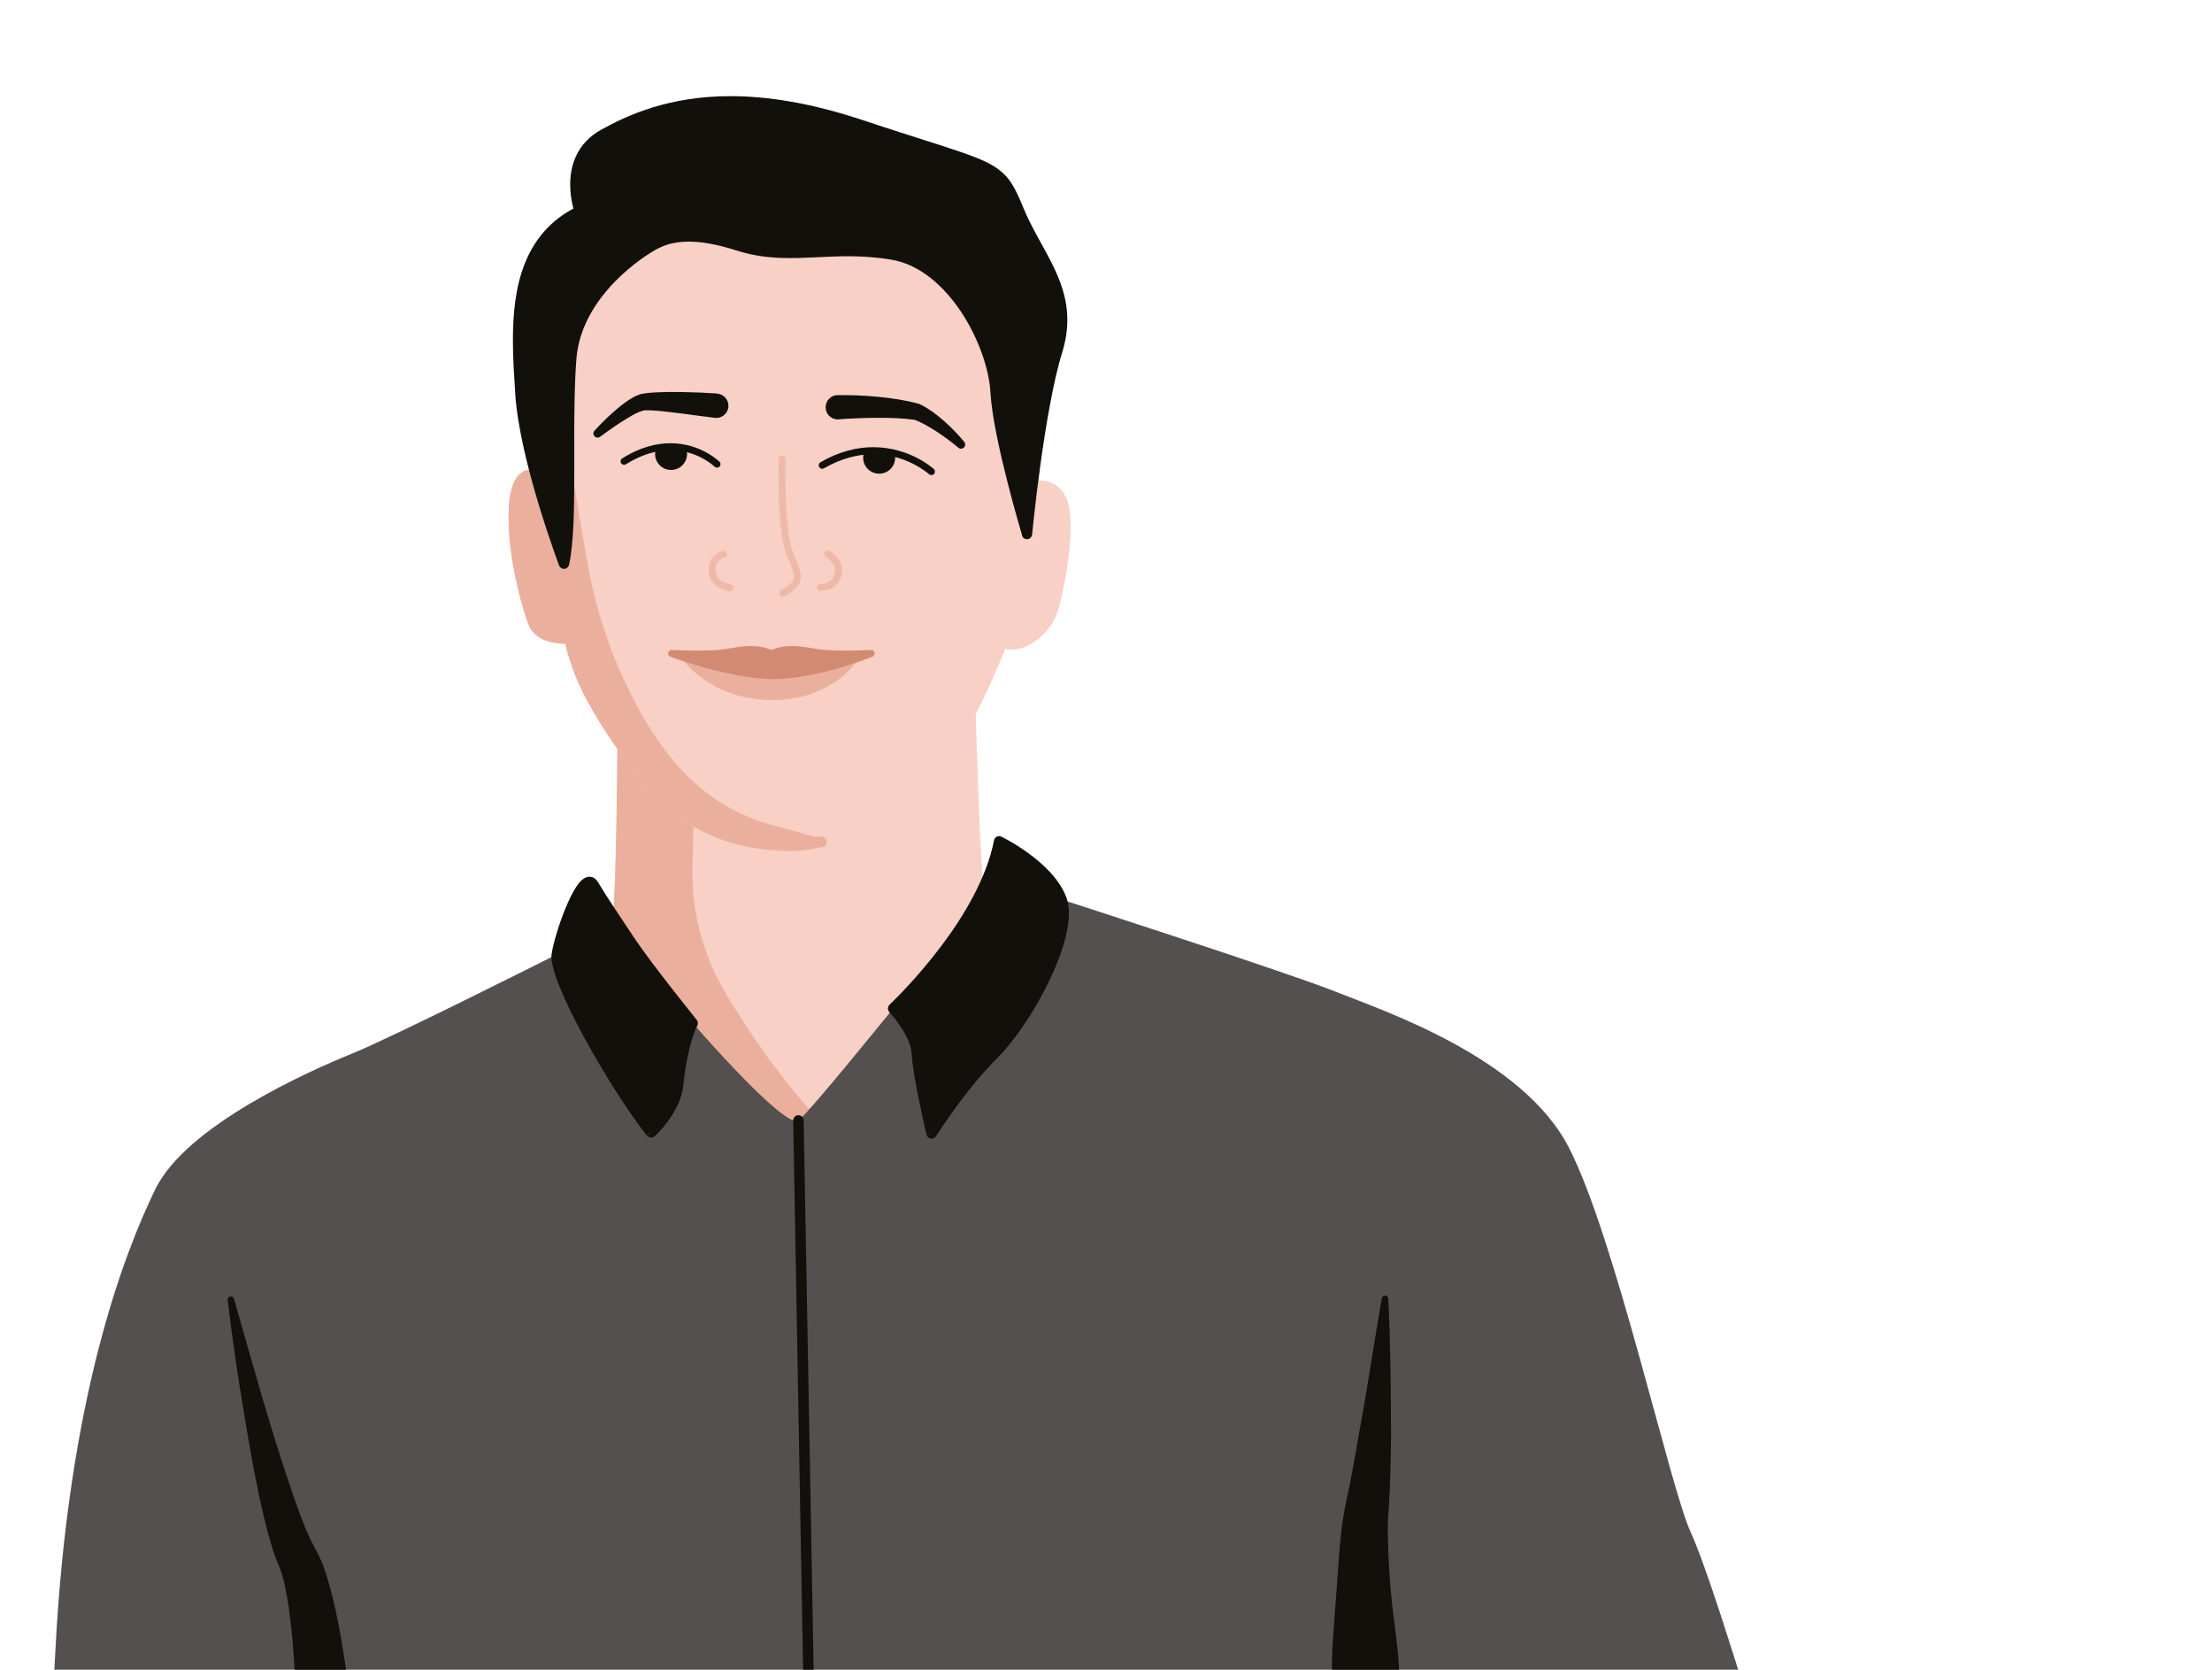 <?xml version="1.0" encoding="UTF-8"?>
<svg id="Layer_2" data-name="Layer 2" xmlns="http://www.w3.org/2000/svg" xmlns:xlink="http://www.w3.org/1999/xlink" viewBox="0 0 207.31 156.45">
  <defs>
    <style>
      .cls-1 {
        fill: #12100b;
      }

      .cls-2 {
        fill: none;
      }

      .cls-3 {
        fill: #f8d0c5;
      }

      .cls-4 {
        fill: #54504f;
      }

      .cls-5 {
        fill: #ebb09d;
      }

      .cls-6 {
        fill: #eeb9a9;
      }

      .cls-7 {
        fill: #d38a73;
      }

      .cls-8 {
        clip-path: url(#clippath);
      }
    </style>
    <clipPath id="clippath">
      <rect class="cls-2" width="207.31" height="156.45"/>
    </clipPath>
  </defs>
  <g id="Layer_1-2" data-name="Layer 1">
    <g class="cls-8">
      <path class="cls-3" d="M92.23,83.49c-.41-2.68-.82-17.69-.82-17.69l-33.55,3.53s-.07,13.58-.43,16.41c0,0,6.32,14.22,17.44,21.5,0,0,12.22-11.94,16.82-20.72l.53-3.03Z"/>
      <path class="cls-5" d="M57.87,69.33l7.2,3.27c-.04,2.63-.09,5.79-.17,8.51-.12,4.15.92,8.24,3.03,11.82,2.26,3.82,5.64,8.81,10.01,13.26-2.88,3.14-3.06,1.05-3.06,1.05-11.12-7.28-17.44-21.5-17.44-21.5.35-2.83.43-16.41.43-16.41"/>
      <path class="cls-3" d="M96.52,45.75s1.64-.92,2.8.8c1.17,1.71.11,7.98-.61,10.41-.71,2.43-3.4,4.04-4.87,3.2.18.1-1.77,4.34-1.98,4.77-.79,1.67-1.7,3.29-2.77,4.8-3.24,4.55-9.12,9.59-15.04,9.54-5.19-.05-10.03-1.72-14.03-6.96-4-5.23-5.51-8.55-6.05-10.29,0,0-.44-1.1-.57-2.18,0,0-2.8.28-3.46-1.53-.65-1.81-2.02-6.64-1.78-10.74.24-4.1,2.27-3.1,2.75-2.63,0,0,.04-20.05,4.7-22.82,4.66-2.76,13.37-3.6,23.43-1.34,10.05,2.26,14.16.08,15.5,5.53,1.34,5.45,1.17,13.22,1.17,13.22v6.38s.81-.16.81-.16Z"/>
      <path class="cls-3" d="M96.28,45.33s.54-.3,1.26-.31c.33,0,.72.07,1.11.26.38.2.76.52,1.08.99.25.37.39.82.48,1.34.09.52.13,1.1.13,1.73,0,2.64-.65,6.06-1.15,7.76-.32,1.1-1,2.03-1.8,2.7-.8.66-1.73,1.08-2.63,1.08-.4,0-.8-.09-1.15-.29-.11-.07-.19-.17-.23-.3s-.02-.26.05-.37c.07-.11.17-.19.3-.23.13-.03.26-.02.37.05.15.09.21.21.23.29.02.08.02.13.03.17,0,.11-.02.17-.04.24-.07.26-.2.61-.39,1.06-.55,1.34-1.47,3.34-1.61,3.64-.8,1.69-1.72,3.34-2.82,4.87-1.64,2.3-3.94,4.72-6.59,6.58-2.65,1.85-5.67,3.16-8.75,3.16h-.1c-2.65-.03-5.23-.47-7.66-1.58-2.43-1.11-4.71-2.9-6.76-5.57-4.02-5.27-5.57-8.62-6.12-10.45l.47-.14-.45.18s-.46-1.14-.6-2.31l.48-.06.05.49s-.18.02-.45.02c-.43,0-1.12-.04-1.8-.28-.34-.12-.69-.3-.99-.55-.3-.26-.56-.6-.72-1.03-.62-1.71-1.83-5.96-1.84-9.92,0-.34,0-.68.03-1.01.08-1.28.31-2.13.69-2.71.19-.29.42-.5.67-.64.25-.14.52-.2.77-.19.33,0,.62.09.87.21.24.12.43.25.58.39l-.34.35h-.49s0-5.04.6-10.43c.3-2.7.74-5.48,1.41-7.8.34-1.16.73-2.2,1.2-3.06.47-.86,1.02-1.54,1.72-1.96,2.94-1.74,7.32-2.71,12.58-2.71,3.42,0,7.21.41,11.21,1.31,4.98,1.12,8.47,1.14,10.99,1.57,1.26.22,2.3.54,3.14,1.22.83.68,1.39,1.68,1.74,3.11,1.09,4.44,1.19,10.3,1.19,12.49,0,.54,0,.86,0,.86h-.49s.49-.01.49-.01v6.38c0,.27-.21.49-.48.49-.27,0-.49-.22-.49-.49v-6.38s0-.01,0-.01c0,0,0-.3,0-.84,0-2.15-.11-7.98-1.17-12.26-.32-1.3-.78-2.07-1.41-2.58-.47-.39-1.07-.65-1.85-.84-1.16-.29-2.71-.41-4.68-.61-1.96-.2-4.35-.49-7.2-1.13-3.93-.88-7.65-1.29-10.99-1.29-5.13,0-9.37.96-12.08,2.57-.47.28-.94.82-1.36,1.59-.74,1.34-1.33,3.34-1.76,5.55-.66,3.32-.99,7.14-1.16,10.13-.08,1.49-.13,2.78-.15,3.69-.01.46-.02.82-.02,1.06,0,.25,0,.38,0,.38,0,.2-.12.37-.3.45-.18.08-.39.04-.53-.1-.05-.05-.17-.14-.31-.21-.14-.07-.3-.11-.45-.11-.11,0-.2.02-.3.08-.15.08-.33.25-.5.65-.17.4-.31,1.01-.36,1.9-.02.31-.03.63-.03.95,0,3.76,1.19,7.97,1.78,9.59.1.26.24.46.43.62.28.24.68.4,1.08.49.4.09.8.11,1.08.11.11,0,.21,0,.27,0h.07s.02,0,.02,0c.27-.03.5.16.53.43.06.5.19,1.02.31,1.41.06.2.12.36.16.48l.05.13.02.04v.04c.52,1.66,2.01,4.94,5.98,10.14,1.96,2.56,4.1,4.23,6.39,5.28,2.28,1.04,4.72,1.47,7.26,1.49h.09c2.8,0,5.64-1.2,8.19-2.98,2.54-1.78,4.78-4.13,6.35-6.35,1.05-1.48,1.95-3.07,2.73-4.73.1-.2.59-1.28,1.06-2.35.23-.54.46-1.07.63-1.49.08-.21.15-.39.2-.53.02-.07.04-.12.05-.16v-.03s.19.03.19.03h-.18v-.03s.18.03.18.03h-.18.41l-.39.12c-.02-.07-.02-.1-.02-.12h.41l-.39.12.45-.14-.23.4c-.14-.08-.19-.2-.21-.26l.45-.14-.23.4c-.23-.13-.31-.43-.18-.67.13-.23.43-.31.67-.18.18.11.4.16.67.16.58,0,1.34-.3,2.01-.86.67-.55,1.23-1.34,1.49-2.22.47-1.59,1.11-5,1.11-7.48,0-.59-.04-1.12-.11-1.56-.07-.44-.2-.77-.32-.95-.24-.36-.49-.55-.72-.67-.23-.12-.45-.16-.66-.16-.22,0-.43.05-.57.1-.07.02-.13.05-.17.07l-.04.02h0s-.08-.15-.08-.15l.09.15h0s-.08-.15-.08-.15l.09.15c-.24.13-.53.05-.67-.19-.13-.23-.05-.53.19-.66"/>
      <path class="cls-5" d="M48.17,47.56c.24-4.1,2.27-3.1,2.75-2.63,0,0,.04-20.05,4.7-22.82,1.05-.62,2.32-1.14,3.75-1.56-3.36,4.3-5.89,9.7-6.46,15.04-.59,5.45.65,11.14,1.56,16.55.69,4.15,1.91,8.22,3.71,12.02,2.81,5.95,6.49,11.09,12.99,13.27,1.01.34,2.03.62,3.06.86.67.16,2.09.75,2.76.58-.97.25-1.95.39-2.93.38-5.19-.05-10.03-1.72-14.03-6.96-4-5.24-5.51-8.55-6.05-10.29,0,0-.44-1.1-.57-2.19,0,0-2.8.28-3.46-1.53-.65-1.81-2.02-6.64-1.78-10.74"/>
      <path class="cls-5" d="M48.17,47.56l-.49-.03c.08-1.28.31-2.13.69-2.71.19-.29.42-.5.67-.64.25-.14.52-.2.77-.19.33,0,.62.09.87.21.24.12.43.25.58.39l-.34.35h-.49s0-5.04.6-10.43c.3-2.7.74-5.48,1.41-7.8.34-1.16.73-2.2,1.2-3.06.47-.86,1.02-1.54,1.72-1.96,1.1-.65,2.4-1.18,3.86-1.61.2-.06.42.02.54.2.12.18.11.41-.02.57-3.32,4.24-5.8,9.57-6.36,14.8-.1.96-.15,1.93-.15,2.9,0,4.46.96,9.06,1.7,13.51.69,4.11,1.89,8.13,3.67,11.9,1.4,2.95,3,5.68,5.04,7.93,2.04,2.25,4.51,4.02,7.67,5.09.99.33,2,.61,3.02.85.34.08.77.23,1.21.36.44.13.89.24,1.16.23.07,0,.13,0,.16-.02.26-.07.53.09.59.35.07.26-.09.53-.35.59-.97.25-1.96.4-2.96.4h-.1c-2.64-.03-5.23-.46-7.66-1.58-2.43-1.11-4.71-2.9-6.76-5.57-4.02-5.27-5.57-8.62-6.12-10.45l.47-.14-.45.18s-.46-1.14-.6-2.31l.49-.06.05.49s-.18.02-.45.02c-.43,0-1.12-.04-1.8-.28-.34-.12-.69-.3-.99-.55-.3-.26-.56-.6-.72-1.03-.62-1.71-1.83-5.96-1.84-9.92,0-.34,0-.68.03-1.01l.49.03.49.03c-.02.31-.03.63-.03.95,0,3.76,1.19,7.97,1.78,9.59.1.26.24.46.43.62.29.24.68.4,1.08.49.4.09.8.11,1.08.11.11,0,.21,0,.27,0h.07s.02,0,.02,0c.26-.03.5.16.53.43.06.5.19,1.02.31,1.41.06.2.12.36.16.48l.05.13.02.04v.04c.52,1.66,2.01,4.94,5.98,10.14,1.96,2.56,4.1,4.23,6.39,5.28,2.28,1.04,4.72,1.47,7.26,1.49h.09c.9,0,1.81-.13,2.72-.36.12-.03.26-.01.37.05.11.07.19.17.22.3.03.12.01.26-.05.37-.07.11-.18.19-.3.22-.14.03-.27.04-.4.05-.46,0-.96-.14-1.43-.27-.47-.14-.91-.29-1.16-.35-1.04-.25-2.08-.53-3.1-.87-3.34-1.12-5.96-3.01-8.08-5.36-2.13-2.35-3.77-5.17-5.19-8.17-1.82-3.85-3.05-7.96-3.76-12.15-.74-4.43-1.71-9.07-1.72-13.67,0-1.01.05-2.01.15-3.01.59-5.46,3.15-10.93,6.56-15.29l.38.3.14.47c-1.4.4-2.63.91-3.64,1.51-.47.28-.94.82-1.36,1.59-.74,1.34-1.33,3.34-1.76,5.55-.66,3.32-.99,7.14-1.16,10.13-.08,1.49-.13,2.78-.15,3.69-.01.46-.02.82-.02,1.06,0,.25,0,.38,0,.38,0,.2-.12.37-.3.45-.18.08-.39.04-.53-.1-.05-.05-.17-.14-.31-.21-.14-.07-.31-.11-.45-.11-.11,0-.2.02-.3.08-.15.08-.33.25-.5.65-.17.4-.31,1.01-.36,1.9l-.49-.03Z"/>
      <path class="cls-1" d="M78.63,39.29c.57-.05,1.19-.08,1.78-.1.6-.03,1.2-.04,1.8-.04,1.2-.01,2.39.03,3.54.19l-.11-.03c.3.1.71.29,1.06.48.36.2.72.42,1.07.64.7.46,1.39.97,2.05,1.52.17.14.41.12.55-.05.12-.15.12-.36,0-.5-.57-.68-1.19-1.33-1.87-1.93-.34-.3-.69-.59-1.07-.86-.39-.27-.74-.51-1.24-.75h-.02s-.09-.03-.09-.03c-1.26-.35-2.52-.52-3.78-.65-.63-.06-1.26-.1-1.89-.13-.63-.02-1.25-.03-1.9-.03-.63,0-1.13.52-1.13,1.15,0,.63.52,1.14,1.15,1.13h.08s.01,0,.01,0Z"/>
      <path class="cls-1" d="M67.2,36.87c-1.02-.07-2.03-.11-3.05-.13-1.02-.02-2.04-.02-3.1.05-.27.02-.54.05-.88.11-.39.09-.65.23-.9.37-.49.29-.92.61-1.32.94-.81.67-1.53,1.38-2.23,2.14-.15.16-.14.4.02.55.14.13.35.14.5.03h0c.8-.6,1.62-1.17,2.45-1.68.41-.25.83-.5,1.24-.66.2-.08.4-.14.51-.15.17,0,.4,0,.63.01.95.05,1.95.19,2.93.31l2.97.39h.01c.62.08,1.2-.36,1.28-.98.08-.62-.36-1.2-.98-1.28h-.07Z"/>
      <path class="cls-1" d="M96.27,50.04s-2.71-8.96-2.96-13.34c-.25-4.38-3.99-11.88-9.7-12.85-5.71-.96-9.7.7-14.47-.84-4.77-1.54-6.85-.59-7.83-.08s-7.28,4.39-7.78,10.69c-.49,6.3.18,15.33-.67,19.21,0,0-3.68-9.73-4.08-15.92-.4-6.18-.96-13.94,5.55-17.11,0,0-1.8-4.98,2.26-7.21,4.05-2.23,11.13-5.18,24.05-.88,12.92,4.3,12.97,3.48,14.86,8.02,1.89,4.54,5.32,7.65,3.6,13.19-1.71,5.54-2.83,17.12-2.83,17.12"/>
      <path class="cls-1" d="M96.27,50.04l-.47.14s-.68-2.25-1.39-5.05c-.71-2.8-1.46-6.14-1.59-8.41-.11-2.07-1.09-5-2.72-7.46-.82-1.24-1.8-2.36-2.9-3.23-1.11-.87-2.33-1.48-3.67-1.7-1.43-.24-2.75-.32-4.01-.32-1.91,0-3.68.17-5.48.17-1.64,0-3.29-.15-5.05-.72-1.9-.61-3.34-.82-4.43-.82-1.61,0-2.46.42-3.02.71-.44.23-2.24,1.31-3.95,3.08-1.71,1.77-3.34,4.22-3.57,7.21-.18,2.27-.2,4.91-.2,7.54,0,1,0,1.99,0,2.97,0,3.53-.04,6.74-.49,8.77-.05.21-.23.37-.44.38-.21.02-.41-.11-.49-.31,0,0-.92-2.45-1.9-5.67-.97-3.23-2-7.22-2.21-10.39-.1-1.6-.22-3.31-.22-5.04,0-2.47.23-4.97,1.11-7.18.87-2.21,2.41-4.14,4.94-5.36l.21.44-.46.17s-.43-1.17-.43-2.67c0-.84.13-1.79.57-2.71.43-.92,1.18-1.79,2.34-2.43,2.57-1.42,6.41-3.14,12.11-3.14,3.4,0,7.46.61,12.32,2.22,6.46,2.15,9.68,3.01,11.62,3.94.97.47,1.65.99,2.17,1.68.52.7.89,1.53,1.36,2.67.74,1.79,1.75,3.38,2.59,5.04.84,1.65,1.51,3.38,1.51,5.42,0,.96-.15,1.97-.49,3.07-.84,2.71-1.55,6.98-2.04,10.56-.25,1.79-.44,3.41-.57,4.58-.07.58-.12,1.06-.15,1.38-.03.33-.05.5-.05.51-.02.23-.21.42-.44.44-.23.02-.45-.12-.51-.34l.47-.14-.49-.05s.28-2.9.77-6.5c.5-3.6,1.2-7.89,2.08-10.71.31-1.01.44-1.93.44-2.78,0-1.81-.6-3.38-1.41-4.98-.81-1.6-1.84-3.21-2.62-5.1-.47-1.13-.82-1.9-1.24-2.46-.32-.42-.68-.75-1.21-1.07-.8-.48-2.01-.94-3.93-1.57-1.92-.63-4.54-1.43-8.17-2.64-4.78-1.59-8.73-2.17-12.02-2.18-5.51,0-9.13,1.64-11.64,3.02-.99.55-1.57,1.24-1.93,1.99-.35.75-.47,1.56-.47,2.3,0,.65.09,1.24.19,1.67.05.21.09.38.13.5l.04.13v.03s.01,0,.01,0c.08.24-.02.49-.25.6-2.3,1.12-3.65,2.81-4.46,4.84-.8,2.03-1.04,4.41-1.04,6.82,0,1.68.11,3.37.22,4.97.19,3.02,1.2,6.98,2.17,10.17.48,1.59.95,3,1.3,4,.17.5.32.9.42,1.18.1.28.16.42.16.43l-.46.17-.48-.11c.41-1.84.47-5.05.46-8.56,0-.97,0-1.97,0-2.97,0-2.64.03-5.3.21-7.61.26-3.31,2.04-5.95,3.84-7.82,1.81-1.87,3.66-2.98,4.19-3.27.61-.32,1.69-.83,3.47-.82,1.22,0,2.76.23,4.73.86,1.63.53,3.17.67,4.75.67,1.73,0,3.51-.17,5.48-.17,1.3,0,2.68.08,4.17.33,1.52.26,2.9.95,4.11,1.89,1.81,1.42,3.25,3.42,4.27,5.48,1.02,2.06,1.62,4.19,1.72,5.92.12,2.12.85,5.45,1.56,8.22.35,1.39.7,2.64.96,3.55.13.45.23.82.31,1.07.08.25.12.39.12.39l-.47.14-.49-.05.49.05Z"/>
      <path class="cls-1" d="M87.08,44.44l-.02-.02c-.22-.19-2.24-1.87-5.22-1.86-1.35,0-2.91.34-4.62,1.32-.16.09-.35.04-.44-.12-.09-.16-.04-.36.12-.45,1.8-1.04,3.48-1.41,4.94-1.41,3.45,0,5.65,2.02,5.68,2.05.13.12.14.33.02.46-.12.13-.33.14-.46.02"/>
      <path class="cls-1" d="M81.05,42.22c-.09.17-.14.37-.15.58-.05.83.58,1.54,1.41,1.58.83.05,1.54-.58,1.58-1.41,0-.17,0-.33-.05-.49"/>
      <path class="cls-1" d="M61.55,41.87c-.09.17-.14.37-.15.58-.05.83.58,1.54,1.41,1.58.82.05,1.53-.58,1.58-1.41.01-.17,0-.33-.05-.49"/>
      <path class="cls-1" d="M66.98,43.73h-.01c-.16-.17-1.72-1.55-4.13-1.55-1.19,0-2.59.33-4.18,1.32-.15.1-.35.05-.45-.1-.1-.15-.05-.35.1-.45,1.68-1.05,3.21-1.42,4.52-1.42,2.84,0,4.57,1.71,4.6,1.73.13.13.13.33,0,.46-.13.13-.33.13-.46,0"/>
      <path class="cls-4" d="M165.15,163.8s-4.76-16.04-6.7-20.24c-1.94-4.2-7.04-27.48-11.39-35.99-4.35-8.52-17.48-12.89-21.94-14.67-4.45-1.78-25.61-8.61-25.61-8.61l-15.79,10.19s-7.68,9.52-8.87,10.5c-1.2.97-9.93-9.12-9.93-9.12l-12.72-6.44s-15.36,7.75-19.25,9.32c-3.89,1.58-15.49,6.7-18.4,12.7-2.91,6-8.16,19.47-9.37,43.43-1.21,23.96-4.68,33.06-4.68,33.06h173l-8.34-24.13Z"/>
      <path class="cls-1" d="M87.3,106.18s-1.29-5.58-1.37-7.49c-.08-1.9-2.22-4.21-2.22-4.21,0,0,8.44-7.87,9.93-15.66,0,0,4.71,2.27,5.86,5.47,1.14,3.2-3.12,11.21-6.35,14.44-3.23,3.23-5.85,7.45-5.85,7.45"/>
      <path class="cls-1" d="M87.3,106.18l-.48.11s-.32-1.4-.66-3.04c-.17-.82-.34-1.7-.47-2.5-.13-.8-.23-1.51-.25-2.03-.02-.78-.53-1.79-1.06-2.57-.26-.39-.52-.73-.72-.96-.1-.12-.18-.21-.23-.27l-.06-.07-.02-.02c-.18-.2-.17-.5.02-.69,0,0,.03-.03.09-.09.45-.43,2.55-2.49,4.69-5.32,2.15-2.83,4.33-6.46,5.01-9.99.03-.15.12-.28.26-.34.14-.07.3-.07.43,0,.02,0,1.22.58,2.58,1.58,1.35,1,2.89,2.4,3.53,4.16.15.43.22.91.22,1.43,0,1-.24,2.15-.64,3.37-1.2,3.65-3.82,7.93-6.04,10.16-1.59,1.59-3.04,3.43-4.08,4.88-.52.72-.95,1.35-1.24,1.79-.15.22-.26.4-.34.51-.08.12-.12.18-.12.18-.1.17-.3.26-.49.22-.2-.03-.35-.18-.4-.37l.48-.11-.42-.26s2.64-4.25,5.92-7.53c1.38-1.38,3-3.72,4.25-6.16.63-1.22,1.17-2.46,1.55-3.62.38-1.15.6-2.22.6-3.06,0-.43-.06-.8-.16-1.1-.5-1.44-1.9-2.77-3.18-3.71-.64-.47-1.25-.84-1.7-1.1-.22-.13-.41-.23-.53-.29-.06-.03-.11-.06-.14-.07l-.05-.02.21-.44.48.09c-.78,4.03-3.31,7.99-5.62,10.96-2.32,2.97-4.45,4.95-4.46,4.96l-.33-.36.36-.33s.56.6,1.13,1.45c.57.85,1.17,1.95,1.22,3.07.02.43.11,1.13.24,1.91.2,1.17.48,2.55.7,3.63.12.54.22,1.01.29,1.33.07.33.12.52.12.53l-.47.11-.42-.26.42.26Z"/>
      <path class="cls-1" d="M61,106.08s2.3-2.05,2.54-4.5c.24-2.46.81-4.7,1.36-5.71,0,0-4.32-5.38-5.9-7.75-1.57-2.37-2.45-3.66-3.4-5.23-.95-1.58-3.11,4.47-3.42,6.54-.31,2.07,4.84,11.49,8.81,16.66"/>
      <path class="cls-1" d="M61,106.08l-.32-.36.02-.02c.11-.1.66-.63,1.2-1.39.54-.76,1.06-1.76,1.16-2.78.12-1.25.33-2.45.57-3.47.25-1.02.53-1.86.84-2.43l.43.23-.38.31s-1.08-1.35-2.36-2.99c-1.28-1.65-2.76-3.58-3.56-4.79-1.57-2.37-2.45-3.66-3.41-5.25l-.03-.04h0s.09-.12.09-.12v.14l-.09-.03.09-.11v.14-.11l.03.11h-.03s0-.11,0-.11l.03.11h0s0,0,0,0h0s0,0,0,0c-.01,0-.11.07-.23.2-.21.24-.47.67-.72,1.19-.38.78-.76,1.76-1.06,2.68-.3.92-.52,1.79-.6,2.32v.12c-.01.22.06.6.19,1.06.48,1.63,1.78,4.35,3.37,7.16,1.59,2.82,3.49,5.77,5.15,7.94l-.39.3-.32-.36.32.36-.39.3c-1.95-2.54-4.16-6.06-5.9-9.27-.87-1.6-1.62-3.13-2.15-4.41-.27-.64-.48-1.23-.63-1.74-.15-.51-.24-.95-.24-1.33,0-.09,0-.18.02-.27.15-.99.66-2.69,1.27-4.2.31-.75.64-1.45.98-1.99.17-.27.34-.5.54-.68.1-.09.2-.17.33-.24.12-.06.27-.11.43-.11.17,0,.34.06.47.15.13.09.23.21.31.34.94,1.56,1.82,2.84,3.39,5.21.77,1.16,2.24,3.1,3.52,4.74.64.82,1.23,1.56,1.66,2.1.43.54.7.87.7.88.12.15.14.37.05.54-.24.44-.52,1.23-.75,2.2-.24.97-.44,2.13-.55,3.33-.13,1.37-.82,2.56-1.45,3.42-.64.86-1.23,1.39-1.25,1.41-.1.09-.23.13-.37.12-.14-.01-.26-.08-.34-.19l.39-.3Z"/>
      <path class="cls-1" d="M129.5,121.65c-.74,4.26-1.36,8.53-2.15,12.75-.36,2.11-.73,4.23-1.18,6.27-.11.47-.21,1.07-.31,1.68-.11.62-.14,1.14-.21,1.71-.12,1.12-.2,2.22-.27,3.32l-.48,6.54c-.13,2.18-.07,4.34.2,6.49.27,2.15.66,4.3,1.2,6.43.55,2.13,1.2,4.25,2.2,6.35.08.16.27.23.44.15.08-.04.14-.11.17-.19.73-2.2,1.14-4.37,1.46-6.54.31-2.16.49-4.32.58-6.46.09-2.14,0-4.28-.26-6.4-.26-2.12-.55-4.25-.67-6.36-.07-1.05-.12-2.11-.14-3.13,0-.5-.03-1.05,0-1.51.01-.46.02-.93.08-1.52.14-2.23.18-4.39.21-6.56-.02-4.34-.04-8.66-.26-12.99,0-.17-.15-.3-.32-.29-.14,0-.26.12-.28.25"/>
      <path class="cls-1" d="M75.32,104.97s1.23,67.02,1.34,74.82c0,.27-.21.49-.48.5-.27,0-.49-.21-.5-.48-.06-3.9-.39-22.6-.72-40.33-.16-8.87-.32-17.49-.43-23.89-.12-6.41-.19-10.6-.19-10.6,0-.27.21-.49.48-.5.27,0,.49.21.5.48"/>
      <path class="cls-1" d="M21.33,121.79c.37,3.02.79,6.04,1.28,9.04.48,3.01.99,6.01,1.61,9.03.31,1.5.68,3.01,1.1,4.54l.37,1.17c.12.39.33.83.49,1.24.14.37.18.55.29.82l.23.96c.57,2.7.79,5.73.97,8.68.17,2.97.13,5.97.04,8.94-.1,2.97,0,5.95-.17,8.6-.18,3.25-.02,6.25.24,9.34.3,3.06.7,6.12,1.48,9.18.04.17.21.27.38.23.11-.03.19-.11.22-.21.96-3,1.6-6,2.18-8.99.57-2.97,1.01-6.03,1.49-8.81l.09-.5.1-.68c.07-.48.1-.89.14-1.3.08-.84.06-1.61.09-2.42-.01-1.57-.1-3.13-.25-4.67-.33-3.09-.77-6.14-1.21-9.2-.47-3.07-.94-6.1-1.91-9.26l-.44-1.21c-.2-.42-.45-.94-.62-1.26-.14-.28-.3-.51-.44-.83l-.43-.96c-.54-1.35-1.05-2.74-1.51-4.17-1.94-5.69-3.54-11.56-5.21-17.39-.04-.16-.21-.26-.37-.21-.15.04-.24.18-.22.33"/>
      <path class="cls-5" d="M79.93,61.91s-2.28,3.39-7.63,3.36c-5.35-.04-7.82-3.4-7.82-3.4,0,0,9.14,2.67,15.45.04"/>
      <path class="cls-5" d="M79.93,61.91l.27.18s-.61.9-1.88,1.77c-1.27.87-3.23,1.74-5.94,1.74h-.08c-2.74-.02-4.76-.89-6.09-1.77-1.33-.87-1.98-1.74-1.99-1.76-.08-.11-.09-.27,0-.38.08-.11.22-.17.36-.13,0,0,.06.02.18.05.83.23,4.46,1.14,8.44,1.14,2.24,0,4.6-.29,6.62-1.14.13-.05.29-.02.38.09.09.11.1.27.02.39l-.27-.18.13.3c-2.14.89-4.57,1.18-6.87,1.18-4.66,0-8.79-1.21-8.8-1.21l.09-.31.26-.19h0c.06.08.69.89,1.94,1.68,1.25.79,3.1,1.57,5.62,1.58h.08c2.57,0,4.39-.81,5.57-1.62.59-.4,1.02-.81,1.3-1.11.14-.15.24-.27.31-.36l.07-.1.02-.02h0s.27.18.27.18l.13.3-.13-.3Z"/>
      <path class="cls-7" d="M72.27,61.26c1.66-.73,3.02-.29,4.56-.09,1.54.2,4.82.05,4.82.05,0,0-5.35,2.17-9.38,2.08-4.03-.09-9.32-2.08-9.32-2.08,0,0,3.28.15,4.82-.05,1.54-.2,2.89-.64,4.56.09"/>
      <path class="cls-7" d="M72.14,60.96c.74-.32,1.43-.43,2.09-.43.92,0,1.76.2,2.64.32.59.08,1.49.11,2.35.11.63,0,1.24-.01,1.68-.03.45-.01.74-.03.74-.03.16,0,.3.1.33.26.03.15-.05.31-.2.37,0,0-1.3.53-3.1,1.05-1.8.52-4.1,1.05-6.16,1.05-.09,0-.17,0-.26,0-4.12-.1-9.41-2.09-9.42-2.1-.15-.05-.24-.21-.2-.37.03-.16.17-.27.33-.26,0,0,.29.01.74.03.45.01,1.05.03,1.68.03.85,0,1.75-.03,2.35-.11.87-.11,1.72-.32,2.64-.32.66,0,1.35.11,2.09.43.16.07.24.26.17.43s-.26.24-.43.17c-.65-.29-1.24-.38-1.83-.38-.82,0-1.64.19-2.55.31-.65.09-1.56.11-2.43.11-1.28,0-2.45-.05-2.45-.05l.02-.33.11-.3s.08.03.23.08c1.05.38,5.53,1.9,8.98,1.97.08,0,.16,0,.24,0,1.94,0,4.21-.51,5.97-1.02.88-.26,1.64-.52,2.18-.71.27-.1.48-.18.63-.23s.22-.09.22-.09l.12.3.02.33s-1.17.05-2.45.05c-.87,0-1.78-.02-2.43-.11-.92-.12-1.74-.32-2.55-.31-.59,0-1.18.09-1.83.38-.17.07-.36,0-.43-.17-.07-.17,0-.36.17-.43"/>
      <path class="cls-6" d="M73.36,55.92c.05,0,.11-.01.16-.04.53-.3.9-.57,1.16-.87.26-.3.38-.64.37-.98,0-.41-.14-.8-.32-1.24-.17-.44-.39-.93-.57-1.54-.24-.77-.38-2.08-.46-3.41-.08-1.33-.1-2.7-.1-3.64,0-.72.01-1.19.01-1.19,0-.18-.14-.33-.32-.33h0c-.17,0-.32.14-.32.32,0,0-.01.47-.01,1.2,0,.95.02,2.32.1,3.67.08,1.36.22,2.68.49,3.56.2.64.42,1.16.59,1.59.17.42.27.75.27,1,0,.2-.05.36-.22.56-.17.21-.48.44-.98.72-.16.09-.21.29-.13.44.06.11.17.17.29.17"/>
      <path class="cls-6" d="M68.41,55.4c.15,0,.28-.1.32-.26.04-.18-.07-.35-.25-.39-.3-.06-.64-.16-.9-.33-.26-.18-.45-.41-.51-.86,0-.07-.01-.14-.01-.2,0-.34.1-.56.26-.74.15-.18.38-.31.6-.4.17-.07.24-.26.18-.42-.05-.12-.17-.2-.3-.2-.04,0-.08,0-.12.02-.28.12-.59.29-.84.58-.25.28-.42.68-.42,1.17,0,.09,0,.19.02.28.07.63.4,1.07.79,1.32.38.26.8.36,1.12.43.02,0,.05,0,.07,0"/>
      <path class="cls-6" d="M76.93,55.35c.33,0,.72-.06,1.08-.26.36-.21.67-.57.82-1.11.06-.2.08-.38.08-.56,0-.46-.18-.85-.42-1.14-.23-.29-.51-.5-.73-.66-.06-.04-.12-.06-.19-.06-.1,0-.2.05-.27.14-.1.15-.07.35.08.45.21.15.44.33.6.54.17.21.27.44.27.73,0,.11-.02.24-.06.38-.12.4-.31.6-.52.73-.22.13-.49.18-.75.18h-.04c-.18,0-.32.14-.33.32,0,.18.14.33.32.33h.04Z"/>
    </g>
  </g>
</svg>